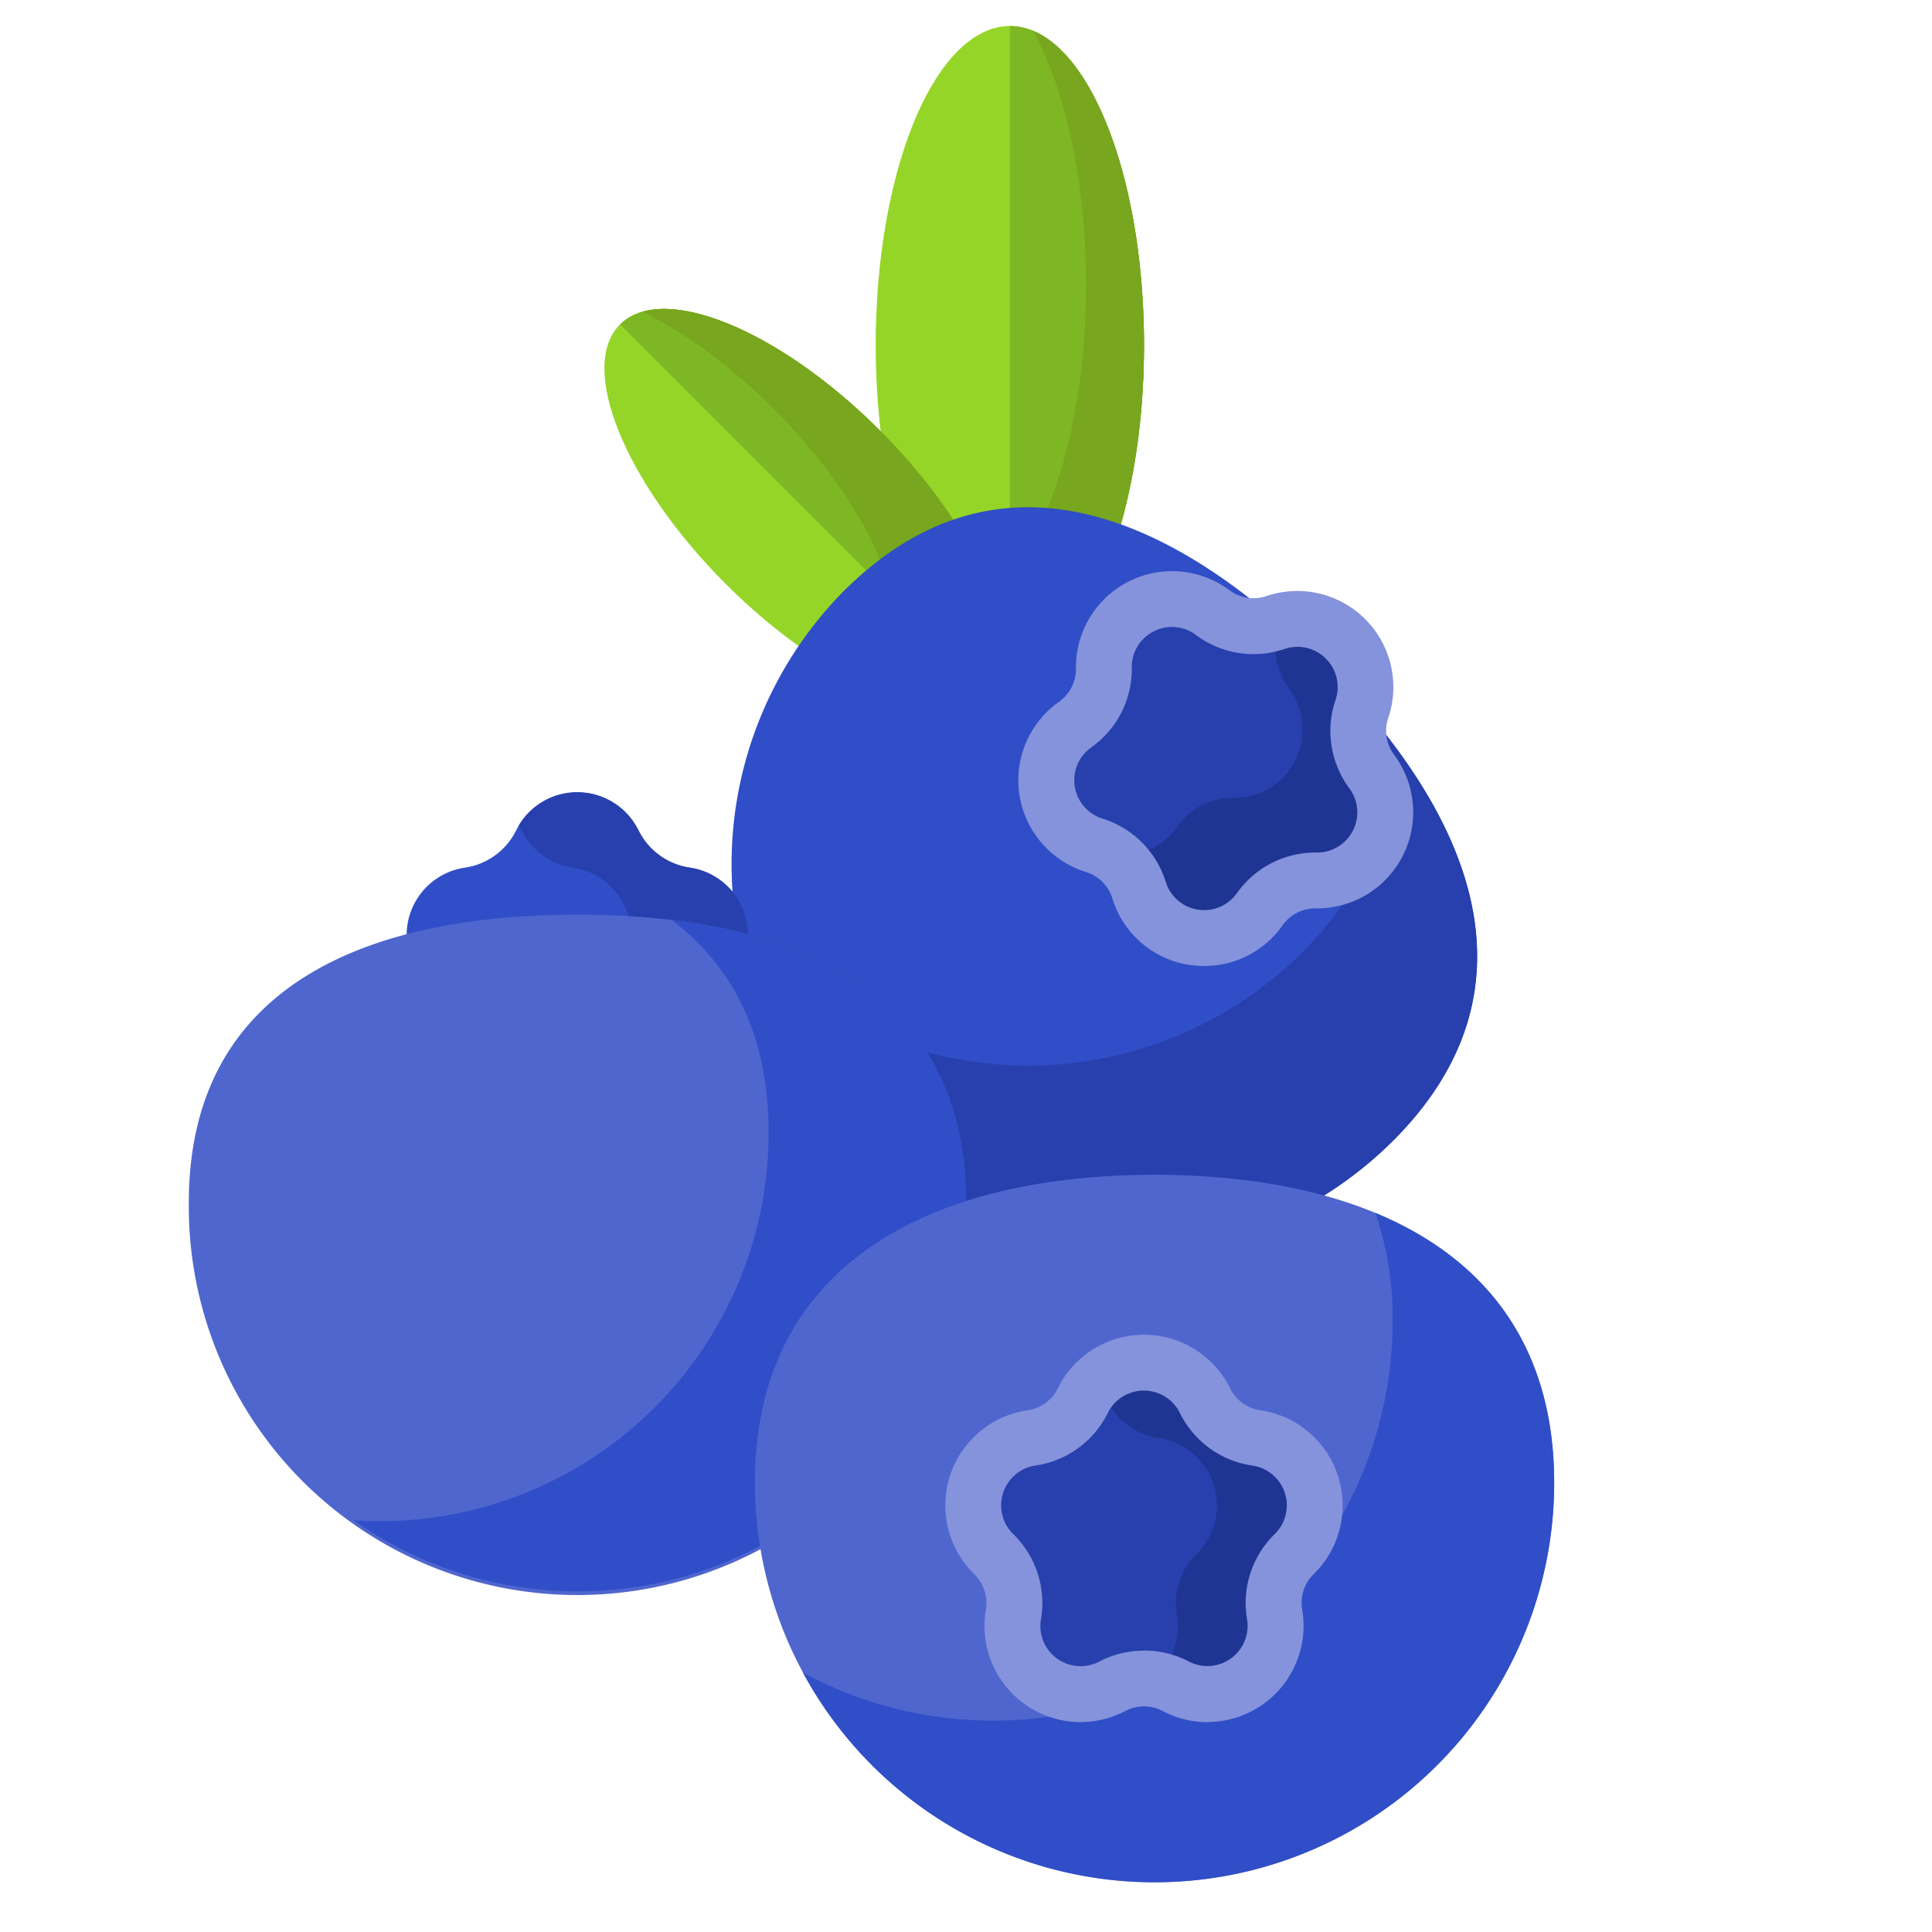 <svg xmlns="http://www.w3.org/2000/svg" viewBox="0 0 532.91 532.91"><ellipse cx="278.55" cy="95.18" rx="37" ry="88.01" fill="#95d528"/><path d="M300.58,1.34c8.87,16.08,14.6,41.46,14.6,70,0,48.61-16.57,88-37,88a16.52,16.52,0,0,1-6.41-1.34c6.22,11.27,14,18,22.4,18,20.43,0,37-39.4,37-88C331.17,44.61,318,8.57,300.58,1.34Z" transform="translate(-15.62 7.17)" fill="#7db723"/><path d="M294.17,0V176c20.43,0,37-39.4,37-88S314.6,0,294.17,0Z" transform="translate(-15.62 7.17)" fill="#7db723"/><path d="M300.58,1.34c8.87,16.08,14.6,41.46,14.6,70,0,35-8.58,65.2-21,79.39V176c20.43,0,37-39.4,37-88C331.17,44.61,318,8.57,300.58,1.34Z" transform="translate(-15.62 7.17)" fill="#78a61f"/><ellipse cx="237.05" cy="132.75" rx="29.98" ry="71.3" transform="translate(-40.06 213.67) rotate(-45)" fill="#95d528"/><path d="M258.29,111.54c-23.87-23.87-50.83-36.87-65.42-32.73,11.58,5.72,24.32,14.94,36.28,26.91,27.85,27.85,40.93,59.91,29.22,71.62a13.93,13.93,0,0,1-6.2,3.52c15.36,7.59,28.67,9,35.35,2.31C299.23,171.46,286.14,139.39,258.29,111.54Z" transform="translate(-15.62 7.17)" fill="#7db723"/><path d="M186.67,82.32,287.52,183.17c11.71-11.71-1.38-43.78-29.23-71.63S198.38,70.61,186.67,82.32Z" transform="translate(-15.62 7.17)" fill="#7db723"/><path d="M258.29,111.54c-23.87-23.87-50.83-36.87-65.42-32.73,11.58,5.72,24.32,14.94,36.28,26.91,17.6,17.6,29.29,36.88,32.57,51.65l25.8,25.8c11.7-11.71-1.38-43.78-29.23-71.63Z" transform="translate(-15.62 7.17)" fill="#78a61f"/><path d="M399.81,307.58A107.19,107.19,0,0,1,248.22,156c41.86-41.86,90.11-22.24,132,19.62S441.67,265.72,399.81,307.58Z" transform="translate(-15.62 7.17)" fill="#304ec7"/><path d="M397.54,195c2.87,20.64-3.37,41.18-22.56,60.37a107.19,107.19,0,0,1-151.59,0c-1.74-1.74-3.38-3.55-5-5.37a107.17,107.17,0,0,0,181.4,57.54C435.32,272.06,426.57,232,397.54,195Z" transform="translate(-15.62 7.17)" fill="#2740ad"/><path d="M391.25,188.38A18.82,18.82,0,0,0,394,205.66a18.8,18.8,0,0,1-15.3,30,18.79,18.79,0,0,0-15.59,7.94,18.79,18.79,0,0,1-33.29-5.28A18.84,18.84,0,0,0,317.44,226a18.79,18.79,0,0,1-5.28-33.29,18.8,18.8,0,0,0,7.95-15.59,18.79,18.79,0,0,1,30-15.3,18.82,18.82,0,0,0,17.28,2.74,18.79,18.79,0,0,1,23.83,23.83Z" transform="translate(-15.62 7.17)" fill="#2740ad"/><path d="M394,205.66a18.79,18.79,0,0,1-2.73-17.28,18.81,18.81,0,0,0-22.33-24.28c-.12.51-.27,1-.44,1.52a18.79,18.79,0,0,0,2.74,17.28,18.8,18.8,0,0,1-15.31,30,18.79,18.79,0,0,0-15.58,7.94,18.55,18.55,0,0,1-17.52,7.81,18.83,18.83,0,0,1,7,9.68,18.79,18.79,0,0,0,33.29,5.28,18.79,18.79,0,0,1,15.59-7.94,18.8,18.8,0,0,0,15.3-30Z" transform="translate(-15.62 7.17)" fill="#1f3593"/><path d="M347.83,259.29a27.37,27.37,0,0,1-4.22-.33,26.34,26.34,0,0,1-21.16-18.31,11.06,11.06,0,0,0-7.3-7.3,26.49,26.49,0,0,1-7.43-46.94,11.09,11.09,0,0,0,4.68-9.2,26.51,26.51,0,0,1,42.35-21.58,11.07,11.07,0,0,0,10.19,1.62,26.5,26.5,0,0,1,33.61,33.6h0a11.07,11.07,0,0,0,1.62,10.19,26.51,26.51,0,0,1-21.58,42.35,11,11,0,0,0-9.2,4.68,26.3,26.3,0,0,1-21.56,11.21Zm-8.89-93.54a11.16,11.16,0,0,0-5.07,1.24,10.9,10.9,0,0,0-6.06,10,26.5,26.5,0,0,1-11.19,22,11.09,11.09,0,0,0,3.11,19.64,26.52,26.52,0,0,1,17.44,17.44,11.08,11.08,0,0,0,19.64,3.11,26.53,26.53,0,0,1,22-11.19,11.09,11.09,0,0,0,9-17.72A26.5,26.5,0,0,1,384,185.91a11.09,11.09,0,0,0-14.07-14.07A26.5,26.5,0,0,1,345.53,168a11,11,0,0,0-6.59-2.23Z" transform="translate(-15.62 7.17)" fill="#8593dc"/><path d="M191.74,221.87a18.79,18.79,0,0,0,14.15,10.28,18.8,18.8,0,0,1,10.42,32.06,18.82,18.82,0,0,0-5.41,16.64,18.79,18.79,0,0,1-27.27,19.81,18.78,18.78,0,0,0-17.49,0,18.79,18.79,0,0,1-27.27-19.81,18.82,18.82,0,0,0-5.41-16.64,18.8,18.8,0,0,1,10.42-32.06A18.79,18.79,0,0,0,158,221.87a18.8,18.8,0,0,1,33.71,0Z" transform="translate(-15.62 7.17)" fill="#304ec7"/><path d="M205.89,232.15a18.79,18.79,0,0,1-14.15-10.28,18.79,18.79,0,0,0-33-1.38c.26.44.52.9.75,1.38a18.79,18.79,0,0,0,14.16,10.28,18.8,18.8,0,0,1,10.41,32.06,18.79,18.79,0,0,0-5.4,16.64,18.56,18.56,0,0,1-6.87,17.91,18.73,18.73,0,0,1,11.79,1.9,18.79,18.79,0,0,0,27.27-19.81,18.79,18.79,0,0,1,5.41-16.64,18.8,18.8,0,0,0-10.42-32.06Z" transform="translate(-15.62 7.17)" fill="#2740ad"/><path d="M282.07,324.57a107.19,107.19,0,1,1-214.37,0c0-59.2,48-79.44,107.18-79.44s107.19,20.24,107.19,79.44Z" transform="translate(-15.62 7.17)" fill="#4f66ce"/><path d="M200.89,246.59c16.63,12.57,26.74,31.51,26.74,58.64A107.19,107.19,0,0,1,120.44,412.42c-2.46,0-4.9-.11-7.32-.28a107.15,107.15,0,0,0,169-87.57c0-50.23-34.55-72.4-81.18-78Z" transform="translate(-15.62 7.17)" fill="#304ec7"/><path d="M444.3,401.78a110.22,110.22,0,0,1-220.44,0c0-60.88,49.35-84.9,110.22-84.9S444.3,340.9,444.3,401.78Z" transform="translate(-15.62 7.17)" fill="#4f66ce"/><path d="M395,327.4a89.22,89.22,0,0,1,4.75,29.8,110.25,110.25,0,0,1-162.64,97,110.23,110.23,0,0,0,207.21-52.4C444.3,363.42,424.7,339.71,395,327.4Z" transform="translate(-15.62 7.17)" fill="#304ec7"/><path d="M348,379.18a18.79,18.79,0,0,0,14.15,10.28,18.79,18.79,0,0,1,10.42,32.06,18.79,18.79,0,0,0-5.4,16.64A18.8,18.8,0,0,1,339.92,458a18.8,18.8,0,0,0-17.5,0,18.79,18.79,0,0,1-27.27-19.81,18.79,18.79,0,0,0-5.4-16.64,18.8,18.8,0,0,1,10.41-32.06,18.79,18.79,0,0,0,14.16-10.28A18.79,18.79,0,0,1,348,379.18Z" transform="translate(-15.62 7.17)" fill="#2740ad"/><path d="M362.17,389.46A18.79,18.79,0,0,1,348,379.18a18.82,18.82,0,0,0-30.33-4.82,18.83,18.83,0,0,1,3.38,4.82,18.79,18.79,0,0,0,14.15,10.28,18.79,18.79,0,0,1,10.42,32.06,18.79,18.79,0,0,0-5.4,16.64A18.55,18.55,0,0,1,333.5,456a18.76,18.76,0,0,1,6.42,2,18.8,18.8,0,0,0,27.27-19.81,18.79,18.79,0,0,1,5.4-16.64,18.79,18.79,0,0,0-10.42-32.06Z" transform="translate(-15.62 7.17)" fill="#1f3593"/><path d="M348.68,467.86a26.44,26.44,0,0,1-12.35-3.07,11.08,11.08,0,0,0-10.32,0,26.5,26.5,0,0,1-38.45-27.93,11.13,11.13,0,0,0-3.19-9.82,26.5,26.5,0,0,1,14.68-45.2,11.07,11.07,0,0,0,8.35-6.07,26.5,26.5,0,0,1,47.53,0,11.1,11.1,0,0,0,8.35,6.07A26.5,26.5,0,0,1,378,427a11.07,11.07,0,0,0-3.19,9.82,26.55,26.55,0,0,1-26.09,31Zm-17.51-19.75a26.49,26.49,0,0,1,12.33,3,11.09,11.09,0,0,0,16.09-11.69A26.51,26.51,0,0,1,367.21,416a11.09,11.09,0,0,0-6.14-18.92,26.47,26.47,0,0,1-20-14.5,11.09,11.09,0,0,0-19.89,0,26.47,26.47,0,0,1-20,14.5A11.1,11.1,0,0,0,295.12,416a26.49,26.49,0,0,1,7.63,23.45,11.09,11.09,0,0,0,16.09,11.69,26.46,26.46,0,0,1,12.33-3Z" transform="translate(-15.62 7.17)" fill="#8593dc"/></svg>
